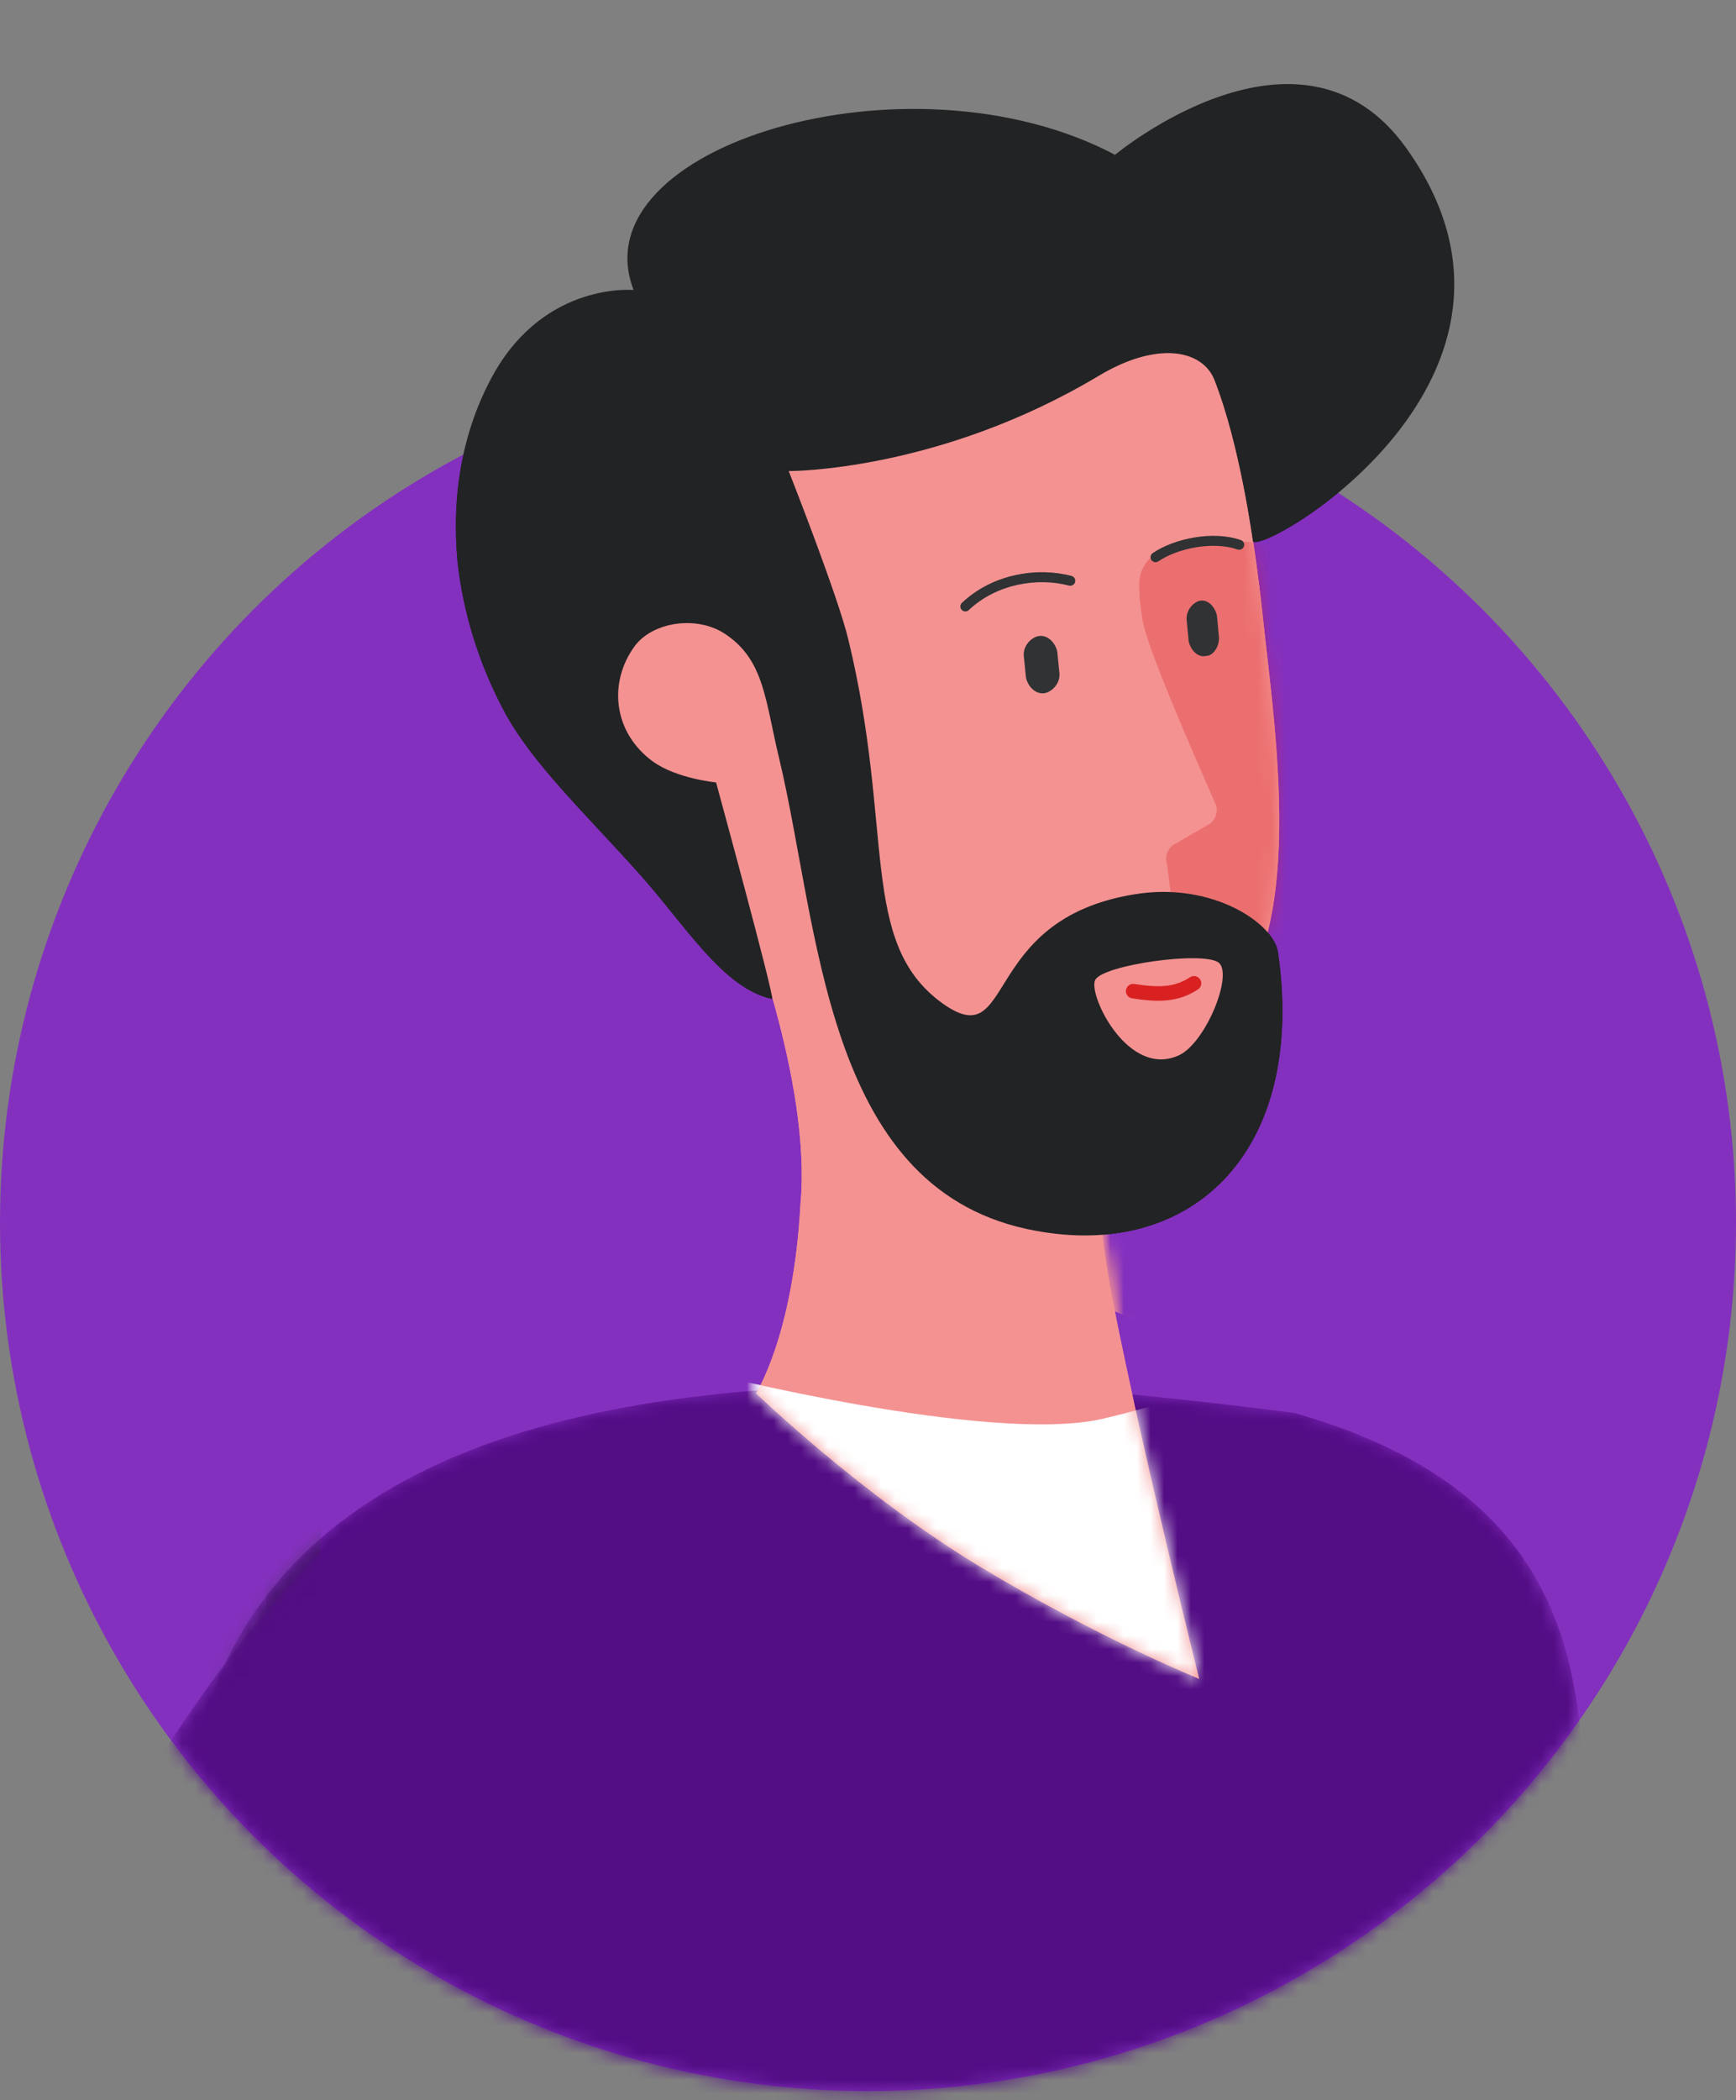 <?xml version="1.0" encoding="UTF-8"?> <svg xmlns="http://www.w3.org/2000/svg" width="129" height="156" viewBox="0 0 129 156" fill="none"><rect x="0" y="0" width="129" height="156" fill="#808080" stroke="none"/> <circle cx="64.5" cy="64.5" r="64.5" transform="matrix(-1 0 0 1 129 26.326)" fill="#8430BF"></circle> <g clip-path="url(#clip0_1630_34423)"> <path d="M93.431 109.02C93.431 109.02 96.222 140.71 103.966 169.525C109.745 191.233 128.665 206.61 150.697 208.119C169.015 209.4 178.105 209.915 182.844 210.228C183.482 210.201 183.953 210.759 183.786 211.344C183.866 216.219 183.799 235.606 183.799 235.606C183.799 235.606 158.357 236.488 128.869 236.834C105.118 236.938 83.564 222.699 74.515 200.68C65.686 179.357 56.221 156.584 56.221 156.584L93.431 109.02Z" fill="#6B19A6"></path> <path opacity="0.2" d="M93.432 109.02C93.432 109.02 96.224 140.71 103.967 169.525C109.746 191.233 128.666 206.61 150.698 208.119C169.016 209.4 178.106 209.915 182.845 210.228C183.483 210.201 183.954 210.759 183.787 211.344C183.867 216.219 183.801 235.606 183.801 235.606C183.801 235.606 158.358 236.488 128.87 236.834C105.119 236.938 83.566 222.699 74.516 200.679C65.687 179.356 56.222 156.584 56.222 156.584L93.432 109.02Z" fill="#303233"></path> <mask id="mask0_1630_34423" style="mask-type:alpha" maskUnits="userSpaceOnUse" x="-5" y="102" width="135" height="200"> <path d="M117.791 142.072C117.388 129.093 120.414 111.854 96.204 104.959C88.537 103.945 75.02 102.525 70.582 102.728C68.161 102.931 65.74 102.931 63.319 102.931C36.486 103.539 13.89 111.651 13.486 138.625C13.083 154.444 14.092 186.487 15.504 205.348C18.127 246.518 3.601 265.784 -4.469 287.282C-4.469 287.282 9.048 307.157 47.38 299.45C89.748 290.73 128.484 296.814 129.291 296.814C126.87 293.974 120.616 254.833 119.607 209.607C119.002 175.941 118.598 169.046 117.791 142.072Z" fill="#D92121"></path> </mask> <g mask="url(#mask0_1630_34423)"> <path d="M117.791 142.072C117.388 129.093 120.414 111.854 96.204 104.959C88.537 103.945 75.02 102.525 70.582 102.728C68.161 102.931 65.74 102.931 63.319 102.931C36.486 103.539 13.89 111.651 13.486 138.625C13.083 154.444 14.092 186.487 15.504 205.348C18.127 246.518 3.601 265.784 -4.469 287.282C-4.469 287.282 9.048 307.157 47.38 299.45C89.748 290.73 128.484 296.814 129.291 296.814C126.87 293.974 120.616 254.833 119.607 209.607C119.002 175.941 118.598 169.046 117.791 142.072Z" fill="#6B19A6"></path> <path opacity="0.2" d="M24.309 101.502C24.309 101.502 19.767 163.785 36.331 202.509C52.895 241.232 102.587 296.521 102.587 296.521L-26.533 301.469L-18.55 156.255L24.309 101.502Z" fill="#303233"></path> </g> <mask id="mask1_1630_34423" style="mask-type:alpha" maskUnits="userSpaceOnUse" x="-16" y="112" width="53" height="193"> <path d="M7.431 137.914C-1.86 154.355 -12.953 184.817 -14.97 203.88C-19.409 244.442 13.678 304.878 13.678 304.878L36.678 292.304C36.678 292.304 13.88 234.099 19.328 206.922C21.95 193.943 36.679 161.237 36.679 161.237L26.598 112.563C26.598 112.563 17.746 119.661 7.431 137.914Z" fill="#D6001C"></path> </mask> <g mask="url(#mask1_1630_34423)"> <path d="M7.431 137.914C-1.859 154.355 -12.952 184.817 -14.97 203.88C-19.408 244.442 13.679 304.878 13.679 304.878L36.678 292.304C36.678 292.304 13.88 234.099 19.328 206.922C21.95 193.943 35.072 167.118 35.072 167.118V132.641L26.598 112.563C26.598 112.563 17.746 119.661 7.431 137.914Z" fill="#6B19A6"></path> </g> <path fill-rule="evenodd" clip-rule="evenodd" d="M56.177 103.493C56.177 103.493 58.962 99.194 59.482 89.426C60.339 80.3 55.14 67.355 55.14 67.355C55.14 67.355 47.564 63.836 45.074 57.91C42.585 51.984 39.429 41.662 42.798 34.317C46.167 26.973 48.871 21.03 59.835 17.368C70.88 13.697 80.805 13.22 85.246 18.176C89.687 23.132 92.47 33.083 93.823 45.682C94.758 54.603 97.656 72.078 89.13 76.868C84.939 79.171 81.104 79.529 81.104 79.529C81.104 79.529 81.08 88.726 82.772 97.062C84.916 107.915 89.115 124.711 89.115 124.711C89.115 124.711 81.628 121.68 72.829 116.376C64.03 111.072 56.177 103.493 56.177 103.493Z" fill="#F49292"></path> <mask id="mask2_1630_34423" style="mask-type:alpha" maskUnits="userSpaceOnUse" x="41" y="14" width="55" height="111"> <path fill-rule="evenodd" clip-rule="evenodd" d="M56.177 103.493C56.177 103.493 56.812 91.431 57.668 82.305C58.525 73.178 55.14 67.355 55.14 67.355C55.14 67.355 47.564 63.836 45.074 57.91C42.585 51.984 39.429 41.662 42.798 34.317C46.167 26.973 48.871 21.03 59.835 17.368C70.88 13.697 80.805 13.22 85.246 18.176C89.687 23.132 92.47 33.083 93.823 45.682C94.758 54.603 97.656 72.078 89.13 76.868C84.939 79.171 81.104 79.529 81.104 79.529C81.104 79.529 81.08 88.726 82.772 97.062C84.916 107.915 89.115 124.711 89.115 124.711C89.115 124.711 81.628 121.68 72.829 116.376C64.03 111.072 56.177 103.493 56.177 103.493Z" fill="#F49292"></path> </mask> <g mask="url(#mask2_1630_34423)"> <path fill-rule="evenodd" clip-rule="evenodd" d="M86.421 98.84C86.421 98.84 78.375 95.858 75.042 93.336C71.398 90.448 67.859 84.541 67.859 84.541C67.859 84.541 71.71 86.102 75.03 86.922C79.002 87.968 82.517 87.363 82.517 87.363C82.517 87.363 86.143 97.97 86.421 98.84Z" fill="#F49292"></path> <path d="M92.757 101.598C92.757 101.598 90.117 103.461 81.926 105.391C73.493 107.321 52.044 101.852 52.044 101.852L62.634 131.724L95.154 137.978L92.757 101.598Z" fill="white"></path> <path opacity="0.1" d="M86.706 40.795C85.567 41.029 84.632 42.115 84.653 43.399C84.667 44.255 84.674 44.683 84.886 45.964C85.108 47.886 88.867 56.384 90.253 59.571C90.645 60.206 90.278 61.068 89.71 61.292L87.445 62.615C86.877 62.839 86.507 63.487 86.708 64.126C86.923 65.621 87.156 68.185 87.766 70.529C85.868 70.99 83.201 71.035 80.908 70.647C81.889 72.342 86.281 72.909 87.614 72.886C87.656 75.454 88.658 78.434 88.7 81.001C88.939 83.994 87.828 85.939 85.578 88.118C89.567 87.408 92.95 84.568 95.37 81.102C97.79 77.635 98.859 73.122 99.551 68.829C100.754 60.889 100.053 52.982 98.78 45.084C98.347 41.881 98.336 41.239 95.278 40.649C92.216 39.845 88.985 40.328 86.706 40.795Z" fill="#D92121"></path> </g> <path fill-rule="evenodd" clip-rule="evenodd" d="M93.106 40.218C94.016 41.161 116.615 27.971 104.505 11.009C96.654 0.01 82.857 11.499 82.857 11.499C67.604 3.436 42.958 10.855 47.082 21.542C47.082 21.542 40.588 20.913 36.722 27.704C34.328 31.944 33.558 36.795 33.991 41.653C34.392 45.454 35.58 49.284 37.412 52.733C39.457 56.639 43.525 60.451 47.552 64.959C50.879 68.67 53.734 73.434 57.372 74.202C57.627 74.276 53.21 58.119 53.21 58.119C53.21 58.119 50.27 57.836 48.513 56.563C45.557 54.406 45.168 50.665 47.205 47.937C48.59 46.155 51.917 45.671 54.023 47.186C56.815 49.127 56.874 52.12 57.904 56.357C60.886 68.84 61.239 87.989 76.256 91.279C88.318 93.914 97.135 85.748 94.965 70.722C94.658 68.593 90.064 65.451 84.254 66.437C72.679 68.336 75.504 78.534 69.942 74.461C63.809 69.94 66.471 61.639 63.036 47.495C62.27 44.269 58.608 34.991 58.608 34.991C58.608 34.991 69.736 35.06 81.695 27.887C85.989 25.329 89.302 25.975 90.222 28.168C92.159 33.07 93.106 40.218 93.106 40.218Z" fill="#222324"></path> <path fill-rule="evenodd" clip-rule="evenodd" d="M90.586 71.528C91.618 72.461 89.587 77.455 87.618 78.381C83.842 80.132 80.867 73.936 81.373 72.812C81.86 71.675 89.536 70.599 90.586 71.528Z" fill="#F49292"></path> <path fill-rule="evenodd" clip-rule="evenodd" d="M89.177 72.744C89.012 72.494 88.676 72.425 88.426 72.589C87.272 73.346 86.117 73.373 84.289 73.088C83.993 73.041 83.716 73.243 83.67 73.538C83.623 73.833 83.826 74.11 84.121 74.156C86.015 74.452 87.517 74.479 89.022 73.493C89.272 73.329 89.341 72.993 89.177 72.744Z" fill="#D92121"></path> <path d="M89.641 48.72C88.983 48.877 88.457 48.248 88.326 47.62L88.194 46.205C88.063 45.419 88.589 44.79 89.115 44.633C89.773 44.476 90.299 45.105 90.43 45.733L90.562 47.148C90.693 47.934 90.167 48.72 89.641 48.72Z" fill="#303233"></path> <path fill-rule="evenodd" clip-rule="evenodd" d="M71.48 44.779C73.762 42.618 77.088 42.107 79.625 42.781C79.823 42.834 79.941 43.037 79.888 43.235C79.835 43.432 79.632 43.55 79.433 43.498C77.108 42.88 74.059 43.359 71.991 45.316C71.842 45.457 71.607 45.451 71.466 45.303C71.324 45.154 71.331 44.919 71.48 44.779Z" fill="#303233"></path> <path d="M77.111 47.259C77.837 47.096 78.418 47.745 78.564 48.394L78.709 49.853C78.855 50.664 78.273 51.312 77.692 51.475C76.965 51.637 76.384 50.988 76.239 50.34L76.093 48.88C75.948 48.069 76.529 47.421 77.111 47.259Z" fill="#303233"></path> <path fill-rule="evenodd" clip-rule="evenodd" d="M88.748 39.923C89.911 39.728 91.156 39.749 92.205 40.116C92.398 40.184 92.5 40.396 92.432 40.589C92.364 40.782 92.152 40.884 91.958 40.816C91.064 40.502 89.954 40.473 88.871 40.654C87.789 40.836 86.774 41.221 86.075 41.697C85.906 41.812 85.674 41.768 85.559 41.599C85.443 41.43 85.487 41.2 85.656 41.084C86.463 40.535 87.585 40.118 88.748 39.923Z" fill="#303233"></path> </g> <mask id="mask3_1630_34423" style="mask-type:alpha" maskUnits="userSpaceOnUse" x="0" y="26" width="129" height="130"> <circle cx="64.5" cy="64.5" r="64.5" transform="matrix(-1 0 0 1 129 26.326)" fill="white"></circle> </mask> <g mask="url(#mask3_1630_34423)"> <path d="M93.431 109.02C93.431 109.02 96.222 140.71 103.965 169.525C109.745 191.233 128.665 206.61 150.697 208.119C169.015 209.4 178.105 209.915 182.844 210.228C183.482 210.201 183.952 210.759 183.786 211.344C183.866 216.219 183.799 235.606 183.799 235.606C183.799 235.606 158.357 236.488 128.869 236.834C105.118 236.938 83.564 222.699 74.515 200.68C65.686 179.357 56.221 156.584 56.221 156.584L93.431 109.02Z" fill="#530D85"></path> <path opacity="0.2" d="M93.432 109.02C93.432 109.02 96.223 140.71 103.966 169.525C109.746 191.233 128.666 206.61 150.698 208.119C169.016 209.4 178.106 209.915 182.845 210.228C183.483 210.201 183.954 210.759 183.787 211.344C183.867 216.219 183.8 235.606 183.8 235.606C183.8 235.606 158.358 236.488 128.87 236.834C105.119 236.938 83.565 222.699 74.516 200.679C65.687 179.356 56.222 156.584 56.222 156.584L93.432 109.02Z" fill="#303233"></path> <mask id="mask4_1630_34423" style="mask-type:alpha" maskUnits="userSpaceOnUse" x="-5" y="102" width="135" height="200"> <path d="M117.791 142.072C117.388 129.093 120.414 111.854 96.204 104.959C88.537 103.945 75.02 102.525 70.582 102.728C68.161 102.931 65.74 102.931 63.319 102.931C36.486 103.539 13.89 111.651 13.486 138.625C13.083 154.444 14.092 186.487 15.504 205.348C18.127 246.518 3.601 265.784 -4.469 287.282C-4.469 287.282 9.048 307.157 47.38 299.45C89.748 290.73 128.484 296.814 129.291 296.814C126.87 293.974 120.616 254.833 119.607 209.607C119.002 175.941 118.598 169.046 117.791 142.072Z" fill="#D92121"></path> </mask> <g mask="url(#mask4_1630_34423)"> <path d="M117.791 142.072C117.388 129.093 120.414 111.854 96.204 104.959C88.537 103.945 75.02 102.525 70.582 102.728C68.161 102.931 65.74 102.931 63.319 102.931C36.486 103.539 13.89 111.651 13.486 138.625C13.083 154.444 14.092 186.487 15.504 205.348C18.127 246.518 3.601 265.784 -4.469 287.282C-4.469 287.282 9.048 307.157 47.38 299.45C89.748 290.73 128.484 296.814 129.291 296.814C126.87 293.974 120.616 254.833 119.607 209.607C119.002 175.941 118.598 169.046 117.791 142.072Z" fill="#530D85"></path> <path opacity="0.2" d="M24.309 101.502C24.309 101.502 19.767 163.785 36.331 202.509C52.895 241.232 102.587 296.521 102.587 296.521L-26.533 301.469L-18.55 156.255L24.309 101.502Z" fill="#303233"></path> </g> <mask id="mask5_1630_34423" style="mask-type:alpha" maskUnits="userSpaceOnUse" x="-16" y="112" width="53" height="193"> <path d="M7.431 137.914C-1.859 154.355 -12.953 184.817 -14.97 203.88C-19.409 244.442 13.679 304.878 13.679 304.878L36.678 292.304C36.678 292.304 13.88 234.099 19.328 206.922C21.95 193.943 36.679 161.237 36.679 161.237L26.598 112.563C26.598 112.563 17.746 119.661 7.431 137.914Z" fill="#D6001C"></path> </mask> <g mask="url(#mask5_1630_34423)"> <path d="M7.432 137.914C-1.859 154.355 -12.952 184.817 -14.97 203.88C-19.408 244.442 13.679 304.878 13.679 304.878L36.678 292.304C36.678 292.304 13.881 234.099 19.328 206.922C21.951 193.943 35.073 167.118 35.073 167.118V132.641L26.598 112.563C26.598 112.563 17.746 119.661 7.432 137.914Z" fill="#530D85"></path> <path opacity="0.2" d="M2.589 137.104C2.589 137.104 -10.121 192.876 -2.051 222.688C6.019 252.501 30.834 303.811 29.826 305.433C28.817 307.056 12.273 322.063 12.273 322.063L-25.454 294.279C-25.454 294.279 -65.4 245.2 -40.989 197.946C-16.375 150.489 2.589 137.104 2.589 137.104Z" fill="#303233"></path> </g> <path fill-rule="evenodd" clip-rule="evenodd" d="M56.177 103.493C56.177 103.493 58.962 99.194 59.482 89.426C60.339 80.3 55.14 67.355 55.14 67.355C55.14 67.355 47.564 63.836 45.074 57.91C42.585 51.984 39.429 41.662 42.798 34.317C46.167 26.973 48.871 21.03 59.835 17.368C70.88 13.697 80.805 13.219 85.246 18.176C89.687 23.132 92.47 33.083 93.823 45.682C94.758 54.603 97.656 72.078 89.13 76.867C84.939 79.171 81.104 79.529 81.104 79.529C81.104 79.529 81.08 88.725 82.772 97.062C84.916 107.915 89.115 124.71 89.115 124.71C89.115 124.71 81.628 121.68 72.829 116.376C64.03 111.072 56.177 103.493 56.177 103.493Z" fill="#F49292"></path> <mask id="mask6_1630_34423" style="mask-type:alpha" maskUnits="userSpaceOnUse" x="41" y="14" width="55" height="111"> <path fill-rule="evenodd" clip-rule="evenodd" d="M56.177 103.493C56.177 103.493 56.812 91.431 57.668 82.304C58.525 73.178 55.14 67.355 55.14 67.355C55.14 67.355 47.564 63.836 45.074 57.91C42.585 51.984 39.429 41.662 42.798 34.317C46.167 26.973 48.871 21.03 59.835 17.368C70.88 13.697 80.805 13.219 85.246 18.176C89.687 23.132 92.47 33.083 93.823 45.682C94.758 54.603 97.656 72.078 89.13 76.867C84.939 79.171 81.104 79.529 81.104 79.529C81.104 79.529 81.08 88.725 82.772 97.062C84.916 107.915 89.115 124.71 89.115 124.71C89.115 124.71 81.628 121.68 72.829 116.376C64.03 111.072 56.177 103.493 56.177 103.493Z" fill="#F49292"></path> </mask> <g mask="url(#mask6_1630_34423)"> <path fill-rule="evenodd" clip-rule="evenodd" d="M86.421 98.84C86.421 98.84 78.375 95.858 75.041 93.335C71.397 90.448 67.858 84.541 67.858 84.541C67.858 84.541 71.71 86.102 75.029 86.922C79.002 87.968 82.517 87.363 82.517 87.363C82.517 87.363 86.143 97.97 86.421 98.84Z" fill="#F49292"></path> <path d="M92.757 101.598C92.757 101.598 90.117 103.461 81.926 105.391C73.493 107.321 52.044 101.852 52.044 101.852L62.634 131.724L95.154 137.978L92.757 101.598Z" fill="white"></path> <path opacity="0.3" d="M86.706 40.795C85.567 41.029 84.632 42.115 84.653 43.399C84.667 44.255 84.674 44.683 84.886 45.964C85.108 47.886 88.867 56.384 90.253 59.571C90.645 60.206 90.278 61.068 89.71 61.292L87.445 62.615C86.877 62.839 86.507 63.487 86.708 64.126C86.923 65.621 87.156 68.185 87.766 70.529C85.868 70.99 83.201 71.035 80.908 70.647C81.889 72.342 86.281 72.909 87.614 72.886C87.656 75.454 88.658 78.434 88.7 81.001C88.939 83.994 87.828 85.939 85.578 88.118C89.567 87.408 92.95 84.568 95.37 81.102C97.79 77.635 98.859 73.122 99.551 68.829C100.754 60.889 100.053 52.982 98.78 45.084C98.347 41.881 98.336 41.239 95.278 40.649C92.216 39.845 88.985 40.328 86.706 40.795Z" fill="#D92121"></path> </g> <path fill-rule="evenodd" clip-rule="evenodd" d="M93.106 40.218C94.016 41.161 116.615 27.971 104.505 11.009C96.654 0.01 82.856 11.499 82.856 11.499C67.604 3.436 42.958 10.855 47.082 21.542C47.082 21.542 40.588 20.913 36.722 27.704C34.328 31.944 33.558 36.795 33.991 41.653C34.392 45.454 35.58 49.284 37.412 52.733C39.457 56.639 43.525 60.451 47.552 64.959C50.879 68.67 53.734 73.434 57.372 74.202C57.627 74.276 53.21 58.119 53.21 58.119C53.21 58.119 50.27 57.836 48.513 56.563C45.557 54.406 45.168 50.665 47.205 47.937C48.59 46.155 51.917 45.671 54.023 47.186C56.815 49.127 56.874 52.12 57.903 56.357C60.885 68.84 61.238 87.989 76.256 91.279C88.318 93.914 97.135 85.748 94.965 70.722C94.658 68.593 90.064 65.451 84.254 66.437C72.679 68.336 75.504 78.534 69.942 74.461C63.809 69.94 66.471 61.639 63.036 47.495C62.269 44.269 58.608 34.991 58.608 34.991C58.608 34.991 69.736 35.06 81.695 27.887C85.988 25.329 89.302 25.975 90.222 28.168C92.159 33.07 93.106 40.218 93.106 40.218Z" fill="#222324"></path> <path fill-rule="evenodd" clip-rule="evenodd" d="M90.586 71.528C91.618 72.461 89.587 77.455 87.618 78.38C83.842 80.132 80.866 73.936 81.373 72.812C81.86 71.675 89.536 70.599 90.586 71.528Z" fill="#F49292"></path> <path fill-rule="evenodd" clip-rule="evenodd" d="M89.177 72.744C89.012 72.494 88.676 72.425 88.426 72.589C87.272 73.346 86.117 73.373 84.289 73.088C83.993 73.041 83.716 73.243 83.67 73.538C83.623 73.833 83.826 74.11 84.121 74.156C86.015 74.452 87.517 74.479 89.022 73.493C89.272 73.329 89.341 72.993 89.177 72.744Z" fill="#D92121"></path> <path d="M89.641 48.72C88.983 48.877 88.457 48.248 88.326 47.62L88.194 46.205C88.063 45.419 88.589 44.79 89.115 44.633C89.773 44.476 90.299 45.105 90.43 45.733L90.562 47.148C90.693 47.934 90.167 48.72 89.641 48.72Z" fill="#303233"></path> <path fill-rule="evenodd" clip-rule="evenodd" d="M71.48 44.779C73.762 42.618 77.088 42.107 79.625 42.781C79.823 42.834 79.941 43.037 79.888 43.235C79.835 43.432 79.632 43.55 79.433 43.498C77.108 42.88 74.059 43.359 71.991 45.316C71.842 45.457 71.607 45.451 71.466 45.303C71.324 45.154 71.331 44.919 71.48 44.779Z" fill="#303233"></path> <path d="M77.111 47.259C77.837 47.096 78.418 47.745 78.564 48.394L78.709 49.853C78.855 50.664 78.273 51.312 77.692 51.475C76.965 51.637 76.384 50.988 76.239 50.34L76.093 48.88C75.948 48.069 76.529 47.421 77.111 47.259Z" fill="#303233"></path> <path fill-rule="evenodd" clip-rule="evenodd" d="M88.748 39.923C89.911 39.728 91.156 39.749 92.205 40.116C92.398 40.184 92.5 40.396 92.432 40.589C92.364 40.782 92.152 40.884 91.958 40.816C91.064 40.502 89.954 40.473 88.871 40.654C87.789 40.836 86.774 41.221 86.075 41.697C85.906 41.812 85.674 41.768 85.559 41.599C85.443 41.43 85.487 41.2 85.656 41.084C86.463 40.535 87.585 40.118 88.748 39.923Z" fill="#303233"></path> </g> <defs> <clipPath id="clip0_1630_34423"> <rect width="93.459" height="129" fill="white" transform="matrix(-1 0 0 1 113.204 0)"></rect> </clipPath> </defs> </svg> 